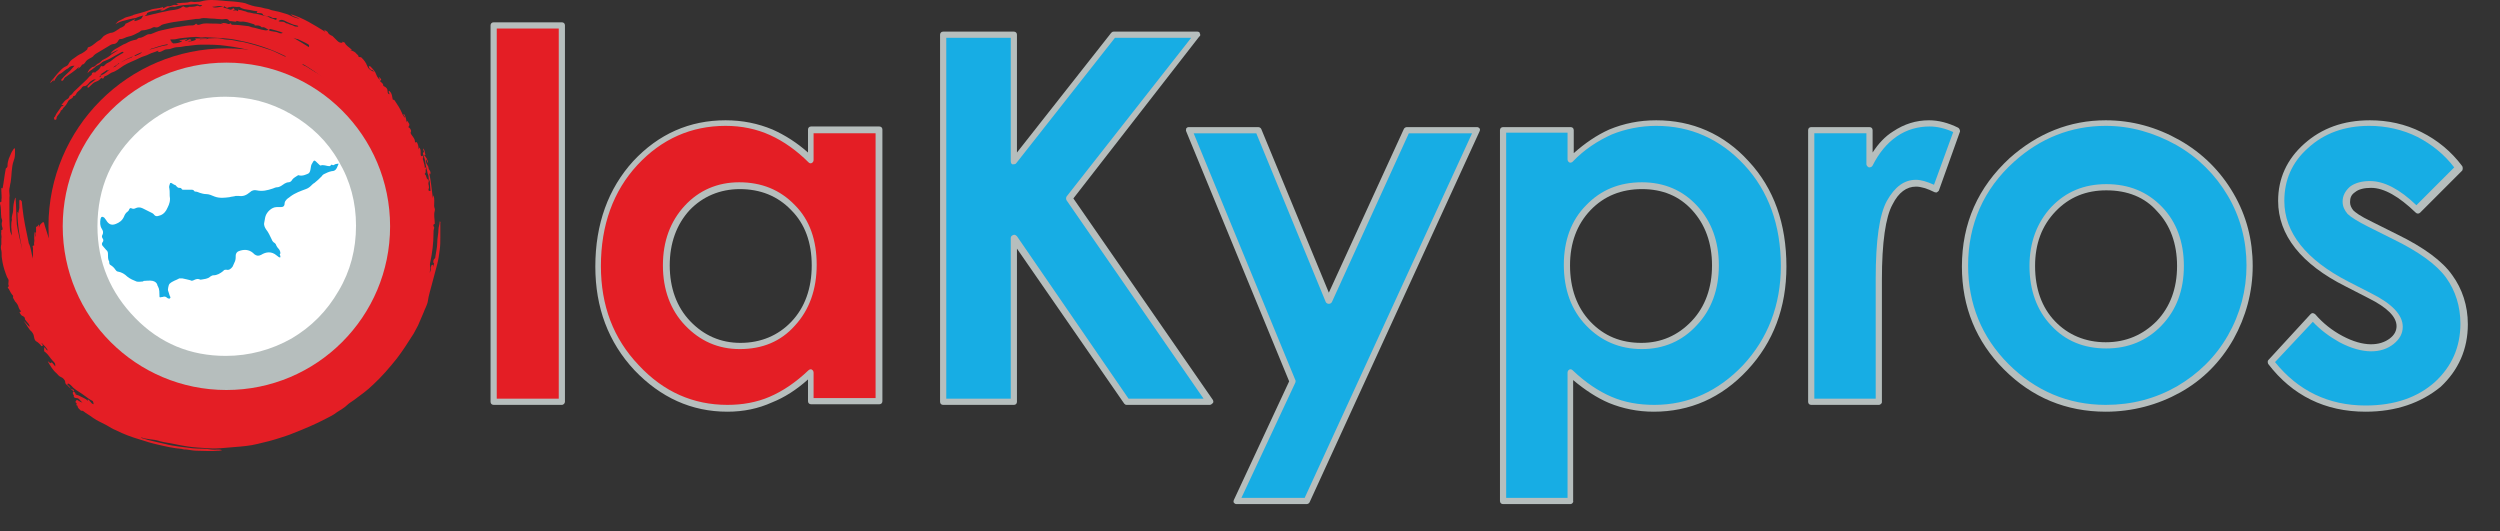 <?xml version="1.0" encoding="utf-8"?>
<svg width="160px" height="34px" viewbox="0 0 160 34" version="1.1" xmlns:xlink="http://www.w3.org/1999/xlink" xmlns="http://www.w3.org/2000/svg">
  <rect width="100%" height="100%" fill="#333333" stroke="none"/>
  <g id="logo">
    <g id="Group" transform="translate(31.395 1.23)">
      <g id="Group">
        <path d="M0 0L4.365 0L4.365 24.087L0 24.087L0 0Z" transform="translate(0.198 0.397)" id="Path" fill="#E41E25" stroke="none" />
        <path d="M4.563 24.484L0.198 24.484C0.079 24.484 0 24.405 0 24.286L0 0.198C0 0.079 0.079 0 0.198 0L4.563 0C4.683 0 4.762 0.079 4.762 0.198L4.762 24.286C4.762 24.365 4.683 24.484 4.563 24.484ZM0.397 24.087L4.365 24.087L4.365 0.397L0.397 0.397L0.397 24.087Z" transform="translate(0 0.198)" id="Shape" fill="#B6BEBD" stroke="none" />
      </g>
      <g id="Group" transform="translate(6.349 6.349)">
        <path d="M13.651 0.516L18.016 0.516L18.016 17.897L13.651 17.897L13.651 16.032C12.818 16.825 11.944 17.421 11.071 17.778C10.198 18.135 9.286 18.294 8.294 18.294C6.032 18.294 4.127 17.421 2.46 15.675C0.794 13.929 0 11.786 0 9.167C0 6.468 0.794 4.286 2.381 2.579C3.968 0.873 5.873 0 8.175 0C9.206 0 10.198 0.198 11.111 0.595C12.024 0.992 12.857 1.587 13.651 2.381L13.651 0.516ZM9.087 4.087C7.738 4.087 6.627 4.563 5.714 5.516C4.802 6.468 4.365 7.698 4.365 9.167C4.365 10.675 4.802 11.905 5.714 12.857C6.627 13.809 7.738 14.325 9.048 14.325C10.437 14.325 11.548 13.849 12.46 12.897C13.373 11.944 13.809 10.714 13.809 9.167C13.809 7.659 13.373 6.429 12.46 5.476C11.587 4.563 10.437 4.087 9.087 4.087Z" transform="translate(0.516 0.238)" id="Shape" fill="#E41E25" stroke="none" />
        <path d="M8.452 18.651C6.151 18.651 4.167 17.738 2.5 15.992C0.833 14.206 0 11.984 0 9.365C0 6.627 0.833 4.365 2.421 2.619C4.048 0.873 6.032 0 8.333 0C9.405 0 10.397 0.198 11.349 0.595C12.143 0.952 12.897 1.429 13.611 2.063L13.611 0.595C13.611 0.476 13.691 0.397 13.809 0.397L18.175 0.397C18.294 0.397 18.373 0.476 18.373 0.595L18.373 17.976C18.373 18.095 18.294 18.175 18.175 18.175L13.809 18.175C13.691 18.175 13.611 18.095 13.611 17.976L13.611 16.587C12.857 17.262 12.103 17.738 11.309 18.056C10.437 18.452 9.484 18.651 8.452 18.651ZM8.333 0.357C6.151 0.357 4.246 1.19 2.698 2.857C1.151 4.524 0.357 6.706 0.357 9.325C0.357 11.865 1.151 13.968 2.778 15.675C4.365 17.381 6.27 18.214 8.452 18.214C9.405 18.214 10.318 18.056 11.151 17.698C11.984 17.341 12.818 16.786 13.651 15.992C13.691 15.952 13.809 15.913 13.849 15.952C13.929 15.992 13.968 16.071 13.968 16.151L13.968 17.778L17.936 17.778L17.936 0.833L13.968 0.833L13.968 2.54C13.968 2.619 13.929 2.698 13.849 2.738C13.77 2.778 13.691 2.738 13.651 2.698C12.897 1.944 12.063 1.349 11.191 0.952C10.318 0.556 9.365 0.357 8.333 0.357ZM9.246 14.643C7.857 14.643 6.706 14.127 5.754 13.135C4.802 12.143 4.325 10.833 4.325 9.286C4.325 7.738 4.802 6.468 5.714 5.476C6.627 4.484 7.817 3.968 9.206 3.968C10.635 3.968 11.825 4.444 12.778 5.437C13.73 6.389 14.167 7.698 14.167 9.246C14.167 10.833 13.691 12.143 12.778 13.135C11.865 14.167 10.675 14.643 9.246 14.643ZM9.246 4.405C7.976 4.405 6.865 4.881 6.032 5.754C5.198 6.667 4.762 7.857 4.762 9.286C4.762 10.714 5.198 11.944 6.071 12.857C6.944 13.77 8.016 14.246 9.286 14.246C10.595 14.246 11.706 13.77 12.54 12.897C13.413 11.984 13.849 10.754 13.849 9.286C13.849 7.817 13.413 6.627 12.54 5.754C11.667 4.841 10.556 4.405 9.246 4.405Z" transform="translate(0.357 0.119)" id="Shape" fill="#B6BEBD" stroke="none" />
      </g>
      <g id="Group" transform="translate(28.571 0.794)">
        <path d="M0 0L4.524 0L4.524 8.095L10.913 0L16.27 0L8.056 10.476L17.064 23.492L11.746 23.492L4.484 13.056L4.484 23.492L0 23.492L0 0Z" transform="translate(0.397 0.198)" id="Path" fill="#17ADE4" stroke="none" />
        <path d="M17.262 23.889L11.944 23.889C11.865 23.889 11.825 23.849 11.786 23.809L4.921 13.889L4.921 23.691C4.921 23.809 4.841 23.889 4.722 23.889L0.198 23.889C0.079 23.889 0 23.809 0 23.691L0 0.198C0 0.079 0.079 3.52452e-16 0.198 3.52452e-16L4.722 3.52452e-16C4.841 3.52452e-16 4.921 0.079 4.921 0.198L4.921 7.738L10.952 0.079C10.992 0.04 11.032 0 11.111 0L16.468 0C16.548 0 16.627 0.04 16.627 0.119C16.667 0.198 16.667 0.278 16.587 0.317L8.532 10.675L17.46 23.571C17.5 23.651 17.5 23.73 17.46 23.77C17.421 23.809 17.341 23.889 17.262 23.889ZM12.063 23.492L16.865 23.492L8.095 10.794C8.056 10.714 8.056 10.635 8.095 10.556L16.071 0.397L11.191 0.397L4.881 8.413C4.841 8.492 4.722 8.492 4.643 8.492C4.563 8.492 4.524 8.373 4.524 8.294L4.524 0.397L0.397 0.397L0.397 23.492L4.524 23.492L4.524 13.214C4.524 13.135 4.563 13.056 4.683 13.016C4.762 12.976 4.841 13.016 4.921 13.095L12.063 23.492Z" transform="translate(0.198 -3.5245176E-16)" id="Shape" fill="#B6BEBD" stroke="none" />
      </g>
      <g id="Group" transform="translate(44.444 6.746)">
        <path d="M0 0L4.444 0L8.968 10.913L13.929 0L18.413 0L7.54 23.73L3.056 23.73L6.627 16.071L0 0Z" transform="translate(0.238 0.357)" id="Path" fill="#17ADE4" stroke="none" />
        <path d="M7.716 24.127L3.232 24.127C3.153 24.127 3.113 24.087 3.073 24.048C3.034 24.008 3.034 23.929 3.073 23.849L6.605 16.27L0.018 0.278C-0.022 0.198 0.018 0.159 0.018 0.079C0.057 0.04 0.097 0 0.176 0L4.621 0C4.7 0 4.78 0.04 4.819 0.119L9.145 10.595L13.946 0.119C13.986 0.04 14.065 0 14.145 0L18.629 0C18.708 0 18.748 0.04 18.788 0.079C18.827 0.119 18.827 0.198 18.788 0.278L7.914 24.008C7.875 24.087 7.795 24.127 7.716 24.127ZM3.549 23.73L7.597 23.73L18.311 0.397L14.264 0.397L9.343 11.191C9.303 11.27 9.224 11.309 9.145 11.309C9.065 11.309 8.986 11.27 8.946 11.191L4.502 0.397L0.494 0.397L7.002 16.191C7.041 16.23 7.002 16.309 7.002 16.349L3.549 23.73Z" transform="translate(0.062 0.159)" id="Shape" fill="#B6BEBD" stroke="none" />
      </g>
      <g id="Group" transform="translate(64.286 6.349)">
        <path d="M4.325 0.476L4.325 2.381C5.119 1.587 5.952 0.992 6.865 0.595C7.778 0.198 8.77 0 9.802 0C12.063 0 14.008 0.873 15.595 2.579C17.183 4.286 17.976 6.508 17.976 9.167C17.976 11.746 17.143 13.929 15.516 15.675C13.889 17.421 11.944 18.294 9.683 18.294C8.69 18.294 7.738 18.135 6.905 17.778C6.032 17.421 5.198 16.825 4.325 16.032L4.325 24.206L0 24.206L0 0.476L4.325 0.476ZM8.889 4.048C7.5 4.048 6.389 4.524 5.476 5.437C4.563 6.389 4.127 7.579 4.127 9.127C4.127 10.675 4.563 11.905 5.476 12.857C6.389 13.809 7.54 14.286 8.889 14.286C10.238 14.286 11.349 13.809 12.262 12.818C13.175 11.865 13.611 10.595 13.611 9.127C13.611 7.619 13.175 6.429 12.262 5.476C11.389 4.524 10.238 4.048 8.889 4.048Z" transform="translate(0.516 0.278)" id="Shape" fill="#17ADE4" stroke="none" />
        <path d="M4.524 24.564L0.198 24.564C0.079 24.564 0 24.484 0 24.365L0 0.635C0 0.516 0.079 0.437 0.198 0.437L4.524 0.437C4.643 0.437 4.722 0.516 4.722 0.635L4.722 2.103C5.437 1.468 6.19 0.952 6.984 0.595C7.937 0.198 8.929 0 10 0C12.302 0 14.325 0.873 15.913 2.619C17.54 4.365 18.333 6.627 18.333 9.365C18.333 11.984 17.5 14.206 15.833 15.992C14.167 17.778 12.143 18.651 9.841 18.651C8.81 18.651 7.857 18.452 6.984 18.095C6.23 17.778 5.437 17.262 4.683 16.627L4.683 24.365C4.722 24.444 4.603 24.564 4.524 24.564ZM0.397 24.167L4.325 24.167L4.325 16.151C4.325 16.071 4.365 15.992 4.444 15.952C4.524 15.913 4.603 15.952 4.643 15.992C5.476 16.786 6.31 17.341 7.143 17.698C7.976 18.056 8.889 18.214 9.881 18.214C12.063 18.214 13.968 17.341 15.556 15.675C17.143 13.968 17.976 11.825 17.976 9.325C17.976 6.706 17.183 4.524 15.635 2.857C14.087 1.19 12.182 0.357 10 0.357C9.008 0.357 8.016 0.556 7.143 0.913C6.27 1.31 5.397 1.865 4.643 2.659C4.603 2.698 4.484 2.738 4.444 2.698C4.365 2.659 4.325 2.579 4.325 2.5L4.325 0.794L0.397 0.794L0.397 24.167L0.397 24.167ZM9.087 14.643C7.659 14.643 6.468 14.127 5.516 13.135C4.563 12.143 4.087 10.833 4.087 9.246C4.087 7.698 4.563 6.389 5.516 5.437C6.468 4.444 7.659 3.968 9.087 3.968C10.516 3.968 11.706 4.484 12.619 5.476C13.532 6.468 14.008 7.738 14.008 9.286C14.008 10.833 13.532 12.143 12.579 13.135C11.667 14.127 10.476 14.643 9.087 14.643ZM9.087 4.405C7.778 4.405 6.667 4.841 5.794 5.754C4.921 6.667 4.484 7.857 4.484 9.286C4.484 10.754 4.921 11.984 5.794 12.897C6.667 13.809 7.738 14.246 9.048 14.246C10.318 14.246 11.389 13.77 12.262 12.857C13.135 11.944 13.571 10.714 13.571 9.286C13.571 7.857 13.135 6.667 12.302 5.754C11.468 4.841 10.397 4.405 9.087 4.405Z" transform="translate(0.317 0.119)" id="Shape" fill="#B6BEBD" stroke="none" />
      </g>
      <g id="Group" transform="translate(84.127 6.349)">
        <path d="M0 0.476L3.73 0.476L3.73 2.659C4.127 1.786 4.683 1.151 5.357 0.675C6.032 0.198 6.746 0 7.579 0C8.135 0 8.73 0.159 9.365 0.437L8.016 4.206C7.5 3.968 7.103 3.81 6.746 3.81C6.071 3.81 5.516 4.206 5.04 5.04C4.563 5.873 4.325 7.5 4.325 9.921L4.325 10.754L4.325 17.778L0 17.778L0 0.476Z" transform="translate(0.397 0.278)" id="Path" fill="#17ADE4" stroke="none" />
        <path d="M4.524 18.214L0.198 18.214C0.079 18.214 0 18.135 0 18.016L0 0.635C0 0.516 0.079 0.437 0.198 0.437L3.929 0.437C4.048 0.437 4.127 0.516 4.127 0.635L4.127 2.063C4.484 1.508 4.921 1.032 5.437 0.714C6.151 0.238 6.905 0 7.738 0C8.333 0 8.968 0.159 9.603 0.476C9.683 0.516 9.722 0.635 9.722 0.714L8.373 4.484C8.373 4.524 8.294 4.563 8.254 4.603C8.214 4.643 8.135 4.603 8.095 4.603C7.619 4.365 7.222 4.246 6.905 4.246C6.31 4.246 5.794 4.603 5.397 5.397C4.96 6.19 4.722 7.817 4.722 10.198L4.722 11.032L4.722 18.056C4.722 18.095 4.643 18.214 4.524 18.214ZM0.397 17.817L4.325 17.817L4.325 10.159C4.325 7.659 4.563 6.032 5.04 5.159C5.556 4.246 6.151 3.81 6.905 3.81C7.222 3.81 7.619 3.929 8.056 4.127L9.286 0.754C8.77 0.516 8.254 0.397 7.778 0.397C7.024 0.397 6.31 0.595 5.675 1.032C5.04 1.468 4.524 2.103 4.127 2.897C4.087 2.976 4.008 3.016 3.889 3.016C3.81 2.976 3.73 2.897 3.73 2.817L3.73 0.833L0.397 0.833L0.397 17.817Z" transform="translate(0.198 0.119)" id="Shape" fill="#B6BEBD" stroke="none" />
      </g>
      <g id="Group" transform="translate(94.048 6.349)">
        <path d="M9.008 0C10.635 0 12.182 0.397 13.651 1.23C15.079 2.063 16.23 3.175 17.024 4.563C17.817 5.952 18.254 7.5 18.254 9.127C18.254 10.754 17.857 12.302 17.024 13.73C16.191 15.159 15.119 16.27 13.691 17.064C12.302 17.857 10.754 18.254 9.048 18.254C6.548 18.254 4.444 17.381 2.659 15.595C0.913 13.809 0 11.667 0 9.127C0 6.429 0.992 4.167 2.976 2.341C4.722 0.794 6.746 0 9.008 0ZM9.048 4.127C7.698 4.127 6.548 4.603 5.675 5.556C4.762 6.508 4.325 7.698 4.325 9.167C4.325 10.675 4.762 11.905 5.675 12.857C6.548 13.809 7.698 14.246 9.048 14.246C10.397 14.246 11.548 13.77 12.46 12.818C13.373 11.865 13.809 10.635 13.809 9.167C13.809 7.659 13.373 6.468 12.46 5.516C11.587 4.603 10.437 4.127 9.048 4.127Z" transform="translate(0.317 0.278)" id="Shape" fill="#17ADE4" stroke="none" />
        <path d="M9.206 18.651C6.667 18.651 4.484 17.738 2.698 15.952C0.913 14.167 0 11.944 0 9.365C0 6.587 1.032 4.286 3.056 2.421C4.841 0.833 6.905 0 9.206 0C10.873 0 12.46 0.437 13.929 1.27C15.397 2.103 16.548 3.254 17.381 4.683C18.214 6.111 18.611 7.659 18.611 9.325C18.611 10.992 18.175 12.579 17.381 14.008C16.548 15.476 15.397 16.627 13.968 17.421C12.54 18.214 10.913 18.651 9.206 18.651ZM9.206 0.357C6.984 0.357 5 1.151 3.333 2.659C1.389 4.405 0.397 6.667 0.397 9.286C0.397 11.746 1.27 13.889 2.976 15.595C4.683 17.302 6.786 18.214 9.206 18.214C10.873 18.214 12.381 17.817 13.77 17.024C15.119 16.23 16.23 15.159 17.024 13.77C17.817 12.381 18.214 10.873 18.214 9.286C18.214 7.698 17.817 6.19 17.024 4.841C16.23 3.492 15.119 2.381 13.73 1.587C12.302 0.794 10.794 0.357 9.206 0.357ZM9.246 14.603C7.817 14.603 6.627 14.127 5.714 13.135C4.802 12.182 4.325 10.873 4.325 9.325C4.325 7.817 4.802 6.548 5.714 5.556C6.667 4.563 7.817 4.087 9.246 4.087C10.675 4.087 11.865 4.563 12.818 5.556C13.73 6.508 14.206 7.778 14.206 9.325C14.206 10.873 13.73 12.143 12.778 13.135C11.865 14.087 10.675 14.603 9.246 14.603ZM9.246 4.484C7.937 4.484 6.865 4.921 5.992 5.833C5.119 6.746 4.683 7.897 4.683 9.325C4.683 10.794 5.119 11.984 5.952 12.857C6.786 13.73 7.897 14.206 9.206 14.206C10.516 14.206 11.587 13.73 12.46 12.857C13.333 11.944 13.77 10.754 13.77 9.325C13.77 7.897 13.333 6.706 12.5 5.833C11.706 4.921 10.595 4.484 9.246 4.484Z" transform="translate(0.119 0.119)" id="Shape" fill="#B6BEBD" stroke="none" />
      </g>
      <g id="Group" transform="translate(113.492 6.349)">
        <path d="M11.984 2.976L9.286 5.675C8.175 4.603 7.183 4.048 6.31 4.048C5.833 4.048 5.437 4.167 5.159 4.365C4.881 4.563 4.762 4.841 4.762 5.159C4.762 5.397 4.841 5.595 5.04 5.794C5.198 5.992 5.635 6.27 6.349 6.587L7.937 7.381C9.603 8.214 10.754 9.048 11.389 9.921C12.024 10.794 12.341 11.786 12.341 12.937C12.341 14.484 11.786 15.754 10.635 16.786C9.484 17.817 7.976 18.333 6.071 18.333C3.532 18.333 1.508 17.341 0 15.357L2.698 12.421C3.214 13.016 3.81 13.492 4.484 13.849C5.159 14.206 5.794 14.405 6.31 14.405C6.865 14.405 7.341 14.286 7.698 14.008C8.056 13.73 8.214 13.413 8.214 13.056C8.214 12.381 7.579 11.746 6.31 11.071L4.841 10.318C2.024 8.889 0.635 7.143 0.635 5C0.635 3.611 1.151 2.46 2.222 1.468C3.294 0.476 4.643 0 6.27 0C7.381 0 8.452 0.238 9.444 0.754C10.437 1.349 11.309 2.024 11.984 2.976Z" transform="translate(0.476 0.198)" id="Path" fill="#17ADE4" stroke="none" />
        <path d="M6.26 18.651C3.681 18.651 1.577 17.619 0.03 15.595C-0.01 15.516 -0.01 15.397 0.03 15.357L2.728 12.421C2.768 12.381 2.808 12.341 2.887 12.341C2.927 12.341 3.006 12.381 3.046 12.421C3.522 12.976 4.117 13.452 4.792 13.809C6.141 14.524 7.173 14.444 7.808 13.968C8.125 13.73 8.244 13.452 8.244 13.175C8.244 12.579 7.649 11.984 6.458 11.389L4.99 10.635C2.133 9.206 0.665 7.341 0.665 5.159C0.665 3.73 1.22 2.5 2.331 1.508C3.442 0.516 4.831 0 6.538 0C7.688 0 8.8 0.238 9.831 0.754C10.863 1.27 11.736 1.984 12.45 2.937C12.49 3.016 12.49 3.135 12.45 3.214L9.752 5.913C9.673 5.992 9.554 5.992 9.474 5.913C8.403 4.881 7.45 4.325 6.617 4.325C6.181 4.325 5.823 4.405 5.585 4.603C5.347 4.762 5.268 4.96 5.268 5.238C5.268 5.437 5.347 5.595 5.466 5.754C5.585 5.873 5.863 6.111 6.696 6.508L8.284 7.302C9.99 8.135 11.181 9.008 11.816 9.921C12.45 10.794 12.807 11.865 12.807 13.056C12.807 14.643 12.212 15.992 11.062 17.064C9.792 18.095 8.204 18.651 6.26 18.651ZM0.466 15.476C1.935 17.302 3.879 18.254 6.26 18.254C8.125 18.254 9.593 17.738 10.704 16.746C11.776 15.754 12.331 14.524 12.331 13.016C12.331 11.905 12.014 10.913 11.419 10.079C10.823 9.246 9.673 8.413 8.046 7.619L6.458 6.825C5.744 6.468 5.308 6.19 5.109 5.992C4.911 5.754 4.792 5.516 4.792 5.198C4.792 4.841 4.95 4.524 5.268 4.246C5.585 4.008 6.022 3.889 6.538 3.889C7.45 3.889 8.442 4.405 9.514 5.437L11.934 3.016C11.3 2.183 10.506 1.548 9.593 1.071C8.641 0.595 7.569 0.357 6.498 0.357C4.911 0.357 3.601 0.833 2.569 1.786C1.538 2.698 1.062 3.849 1.062 5.159C1.062 7.183 2.45 8.929 5.149 10.318L6.617 11.071C7.966 11.746 8.641 12.46 8.641 13.214C8.641 13.651 8.442 14.008 8.046 14.325C7.292 14.921 6.101 15 4.593 14.206C3.958 13.849 3.363 13.413 2.887 12.897L0.466 15.476Z" transform="translate(0.248 0.119)" id="Shape" fill="#B6BEBD" stroke="none" />
      </g>
    </g>
    <path d="M10.8 2.817C10.562 2.857 10.364 2.897 10.125 2.976C10.006 3.016 9.887 3.056 9.768 3.095C9.649 3.095 9.57 3.214 9.49 3.214C9.173 3.294 8.856 3.413 8.578 3.571C8.3 3.69 8.022 3.81 7.784 3.968C7.744 4.008 7.665 4.087 7.586 4.048C7.546 4.127 7.427 4.167 7.387 4.206C7.229 4.325 7.11 4.405 6.951 4.484C6.911 4.484 6.871 4.563 6.871 4.484C6.832 4.484 6.832 4.484 6.792 4.524C6.673 4.603 6.554 4.683 6.435 4.762C6.435 4.802 6.554 4.722 6.475 4.802C6.356 4.921 6.276 5.04 6.078 5.079C5.959 5.079 5.879 5.159 5.76 5.238C5.641 5.357 5.562 5.516 5.363 5.516C5.324 5.516 5.284 5.556 5.244 5.595C5.165 5.754 4.967 5.833 4.887 5.992C4.848 6.071 4.808 6.151 4.689 6.151C4.689 6.151 4.689 6.151 4.689 6.151C4.649 6.349 4.451 6.31 4.371 6.468C4.292 6.627 4.213 6.746 4.094 6.865C4.014 6.905 4.014 7.063 3.895 7.063C3.895 7.063 3.895 7.063 3.895 7.063C3.856 7.302 3.617 7.381 3.617 7.579C3.617 7.698 3.538 7.659 3.498 7.659C3.459 7.659 3.459 7.579 3.459 7.54C3.459 7.5 3.538 7.46 3.538 7.421C3.617 7.222 3.776 7.063 3.895 6.865C3.935 6.825 3.935 6.786 3.975 6.786C4.014 6.786 4.054 6.825 4.054 6.746C4.014 6.667 3.975 6.786 3.935 6.706C4.054 6.587 4.133 6.429 4.292 6.349C4.371 6.31 4.411 6.27 4.451 6.151C4.451 6.151 4.451 6.111 4.49 6.111C4.649 6.032 4.689 5.873 4.808 5.794C5.046 5.556 5.324 5.317 5.562 5.079C5.641 5 5.721 4.881 5.8 4.841C5.84 4.802 5.879 4.802 5.879 4.722C5.879 4.643 5.998 4.603 6.078 4.643C6.117 4.643 6.117 4.643 6.117 4.603C6.237 4.524 6.356 4.444 6.435 4.286C6.435 4.246 6.514 4.206 6.554 4.246C6.633 4.246 6.673 4.206 6.713 4.167C6.792 4.048 6.951 4.008 7.07 3.929C7.189 3.849 7.308 3.73 7.427 3.651C7.546 3.571 7.705 3.492 7.824 3.413C7.863 3.413 7.903 3.373 7.903 3.333C7.863 3.294 7.824 3.333 7.784 3.333C7.546 3.452 7.308 3.611 7.07 3.73C6.951 3.81 6.792 3.849 6.633 3.929C6.594 3.929 6.594 3.968 6.554 3.968C6.435 4.087 6.316 4.167 6.197 4.206C6.117 4.246 6.078 4.325 5.998 4.365C5.879 4.484 5.721 4.524 5.602 4.683C5.641 4.484 5.8 4.365 5.919 4.286L5.919 4.286C6.078 4.286 6.117 4.167 6.237 4.087C6.356 4.048 6.475 3.929 6.554 3.849C6.713 3.77 6.871 3.69 7.03 3.571C7.189 3.413 7.427 3.333 7.586 3.175C7.427 3.254 7.229 3.333 7.07 3.452C7.149 3.294 7.268 3.214 7.387 3.135C7.625 3.016 7.824 2.857 8.062 2.778C8.26 2.659 8.459 2.579 8.697 2.54C8.776 2.54 8.816 2.421 8.935 2.421C9.094 2.421 9.252 2.302 9.411 2.222C9.49 2.183 9.57 2.183 9.649 2.183C9.887 2.103 10.086 1.984 10.324 1.944C10.721 1.865 11.117 1.746 11.554 1.706C11.792 1.667 11.991 1.627 12.229 1.627C12.348 1.627 12.427 1.627 12.506 1.548C12.546 1.508 12.586 1.508 12.586 1.548C12.665 1.627 12.744 1.587 12.864 1.548C13.102 1.468 13.34 1.508 13.538 1.508C13.776 1.508 14.014 1.508 14.292 1.548C14.252 1.508 14.173 1.508 14.133 1.468C14.252 1.468 14.411 1.468 14.53 1.508C14.61 1.548 14.649 1.548 14.729 1.508C14.808 1.468 14.768 1.508 14.808 1.548C14.808 1.587 14.848 1.587 14.887 1.587C15.205 1.587 15.522 1.627 15.84 1.667C15.919 1.667 15.998 1.706 16.117 1.746C16.395 1.786 16.673 1.905 16.991 1.944C17.07 1.944 17.11 1.944 17.189 1.905C17.07 1.865 16.951 1.706 16.792 1.746C16.752 1.746 16.713 1.746 16.713 1.706C16.594 1.627 16.514 1.627 16.435 1.627C16.356 1.627 16.276 1.667 16.276 1.548C16.276 1.548 16.276 1.548 16.236 1.548C15.959 1.468 15.681 1.349 15.403 1.389C15.284 1.389 15.165 1.31 15.046 1.349C15.086 1.349 15.086 1.349 15.125 1.349C15.125 1.389 15.125 1.389 15.125 1.389C14.967 1.389 14.848 1.349 14.689 1.349C14.53 1.111 14.332 1.27 14.133 1.23C13.975 1.23 13.776 1.19 13.578 1.19C13.34 1.19 13.062 1.111 12.824 1.19C12.705 1.23 12.546 1.19 12.427 1.23C12.149 1.27 11.871 1.31 11.554 1.349C11.236 1.389 10.959 1.429 10.641 1.508C10.522 1.548 10.364 1.548 10.244 1.667C10.165 1.706 10.086 1.786 9.927 1.746C9.848 1.706 9.729 1.786 9.649 1.825C9.49 1.865 9.292 1.944 9.094 1.944C9.014 1.944 8.975 2.024 8.895 2.063C8.657 2.183 8.459 2.302 8.221 2.341C8.022 2.381 7.903 2.5 7.705 2.5C7.586 2.5 7.586 2.619 7.506 2.698C7.467 2.738 7.387 2.817 7.268 2.817C7.149 2.817 7.03 2.897 6.911 2.976C6.633 3.135 6.395 3.294 6.117 3.452C6.078 3.492 5.998 3.532 5.959 3.611C5.919 3.651 5.879 3.651 5.84 3.69C5.681 3.77 5.522 3.849 5.443 4.008C5.403 4.048 5.363 4.127 5.284 4.127C5.244 4.127 5.244 4.167 5.205 4.206C5.165 4.286 5.086 4.325 5.006 4.405C5.006 4.325 5.046 4.325 5.086 4.286C5.086 4.286 5.046 4.286 5.046 4.286C4.808 4.524 4.49 4.722 4.213 4.921C4.133 4.96 4.094 5.04 4.054 5.119C4.014 5.159 3.975 5.198 3.935 5.159C3.895 5.119 3.935 5.079 3.975 5.04C4.133 4.841 4.332 4.683 4.49 4.524C4.57 4.444 4.649 4.325 4.768 4.206C4.61 4.206 4.49 4.246 4.411 4.325C4.371 4.365 4.332 4.405 4.292 4.405C4.094 4.524 3.975 4.683 3.776 4.762C3.657 4.841 3.578 5 3.498 5.119C3.498 5.159 3.459 5.198 3.419 5.198C3.379 5.159 3.459 5.159 3.459 5.079C3.379 5.159 3.3 5.238 3.221 5.317C3.221 5.238 3.26 5.198 3.3 5.159C3.459 5 3.617 4.762 3.776 4.603C3.895 4.484 4.014 4.325 4.213 4.246C4.332 4.206 4.371 4.127 4.411 4.048C4.49 3.889 4.61 3.81 4.729 3.73C4.887 3.611 5.046 3.492 5.244 3.413C5.363 3.333 5.443 3.294 5.522 3.214C5.562 3.175 5.602 3.175 5.602 3.095C5.602 3.056 5.641 3.016 5.681 3.016C5.959 2.937 6.117 2.698 6.356 2.579C6.514 2.5 6.554 2.341 6.713 2.262C6.832 2.183 6.951 2.143 7.07 2.103C7.229 2.103 7.348 2.024 7.467 1.944C7.546 1.905 7.586 1.825 7.705 1.865C7.625 1.825 7.586 1.786 7.705 1.786C7.824 1.746 7.983 1.667 8.022 1.548C8.022 1.548 8.022 1.508 8.062 1.508C8.26 1.429 8.419 1.31 8.657 1.23C8.657 1.31 8.578 1.31 8.578 1.349C8.737 1.349 8.856 1.27 8.975 1.23C9.094 1.19 9.094 1.071 9.173 0.992C9.014 1.032 8.856 1.071 8.697 1.151C8.379 1.19 8.181 1.27 7.983 1.31C7.784 1.349 7.586 1.429 7.387 1.548C7.467 1.468 7.546 1.349 7.665 1.31C7.744 1.27 7.824 1.23 7.903 1.19C8.062 1.071 8.3 1.071 8.459 0.992C8.498 0.992 8.498 0.992 8.538 0.952C8.776 0.873 9.014 0.833 9.252 0.754C9.371 0.714 9.49 0.675 9.61 0.635C9.768 0.556 10.006 0.556 10.165 0.516C10.244 0.516 10.284 0.476 10.364 0.476C10.403 0.476 10.443 0.397 10.443 0.516C10.443 0.556 10.482 0.516 10.482 0.516C10.562 0.476 10.681 0.397 10.76 0.397C10.919 0.437 11.078 0.278 11.236 0.317C11.316 0.357 11.356 0.278 11.435 0.278C11.395 0.238 11.356 0.278 11.276 0.238C11.356 0.198 11.435 0.198 11.514 0.198C11.713 0.159 11.951 0.198 12.149 0.119C12.268 0.079 12.427 0.159 12.546 0.119C12.665 0.119 12.784 0.119 12.903 0.079C13.34 -0.04 13.776 -1.65436e-24 14.213 0.04C14.53 0.079 14.848 0.079 15.165 0.119C15.403 0.159 15.641 0.159 15.879 0.278C15.959 0.317 16.038 0.317 16.117 0.357C16.356 0.437 16.633 0.437 16.871 0.516C16.991 0.556 17.149 0.556 17.229 0.595C17.387 0.675 17.546 0.675 17.665 0.714C17.903 0.754 18.102 0.833 18.26 0.873C18.419 0.913 18.578 0.992 18.736 1.071C18.856 1.151 19.054 1.151 19.173 1.23C19.014 1.071 18.776 1.111 18.617 0.913C19.411 1.151 20.086 1.587 20.8 2.024C20.84 1.944 20.721 1.984 20.76 1.905C20.84 1.984 20.959 1.984 20.998 2.103C21.038 2.183 21.157 2.262 21.276 2.302C21.395 2.421 21.475 2.5 21.594 2.619C21.673 2.698 21.752 2.738 21.871 2.738C21.951 2.738 21.911 2.659 21.911 2.659C21.951 2.698 22.03 2.698 22.07 2.738C22.149 2.937 22.348 3.016 22.506 3.175C22.506 3.254 22.427 3.175 22.427 3.214C22.586 3.254 22.744 3.333 22.824 3.452C22.863 3.492 22.943 3.532 22.943 3.611C22.943 3.651 22.983 3.651 22.983 3.651C23.022 3.651 23.102 3.651 23.141 3.69C23.3 3.849 23.419 4.008 23.498 4.206C23.538 4.286 23.538 4.325 23.617 4.405C23.697 4.484 23.776 4.524 23.935 4.603C23.895 4.524 23.856 4.484 23.816 4.484C23.736 4.484 23.657 4.405 23.617 4.325C23.617 4.286 23.578 4.286 23.617 4.246C23.657 4.246 23.657 4.206 23.697 4.246C23.856 4.405 24.014 4.563 24.094 4.802C24.133 4.921 24.213 5 24.292 5.119C24.292 5.079 24.292 5.04 24.292 5.04C24.292 5 24.213 4.96 24.252 4.96C24.292 4.921 24.332 5 24.332 5C24.371 5.04 24.451 5.119 24.332 5.159C24.292 5.198 24.332 5.198 24.371 5.238C24.451 5.317 24.53 5.357 24.53 5.476C24.53 5.476 24.53 5.516 24.57 5.516C24.729 5.595 24.808 5.675 24.808 5.873C24.808 5.952 24.848 6.032 24.927 6.032C24.927 5.952 24.887 5.952 24.887 5.913C24.887 5.873 24.848 5.873 24.887 5.833C24.927 5.794 24.927 5.833 24.967 5.873C25.086 5.992 25.086 6.151 25.125 6.31C25.125 6.349 25.125 6.389 25.205 6.389C25.244 6.389 25.244 6.429 25.284 6.468C25.443 6.706 25.602 6.944 25.721 7.222C25.76 7.341 25.84 7.46 25.919 7.54C25.919 7.46 25.879 7.421 25.84 7.381C25.84 7.381 25.8 7.341 25.84 7.302C25.879 7.302 25.879 7.302 25.879 7.341C25.959 7.46 25.959 7.54 25.998 7.659C25.998 7.738 26.038 7.817 26.078 7.897C26.078 7.857 25.998 7.817 26.078 7.738C26.117 7.857 26.276 7.937 26.157 8.095C26.117 8.135 26.157 8.175 26.197 8.175C26.276 8.254 26.356 8.373 26.276 8.492C26.276 8.532 26.316 8.611 26.356 8.651C26.435 8.77 26.554 8.889 26.554 9.048C26.554 9.087 26.594 9.127 26.633 9.127C26.633 9.127 26.633 9.087 26.673 9.087C26.752 9.246 26.792 9.365 26.792 9.563C26.832 9.524 26.792 9.484 26.832 9.444C26.991 9.603 26.871 9.841 26.951 10C26.991 10 27.03 9.921 27.07 10C27.11 10.04 27.07 10.079 27.07 10.119C27.03 10.198 27.11 10.278 27.11 10.357C27.149 10.476 27.189 10.635 27.189 10.754C27.229 10.754 27.189 10.675 27.229 10.714C27.268 10.714 27.268 10.794 27.268 10.794C27.189 10.873 27.308 11.032 27.189 11.111C27.189 11.111 27.189 11.111 27.189 11.151C27.308 11.23 27.268 11.429 27.387 11.508C27.387 11.508 27.348 11.468 27.387 11.429C27.427 11.508 27.467 11.587 27.427 11.667C27.387 11.825 27.506 11.944 27.427 12.103C27.427 12.103 27.427 12.143 27.427 12.143C27.427 12.182 27.427 12.222 27.506 12.222C27.586 12.222 27.546 12.182 27.546 12.143C27.546 11.984 27.506 11.786 27.506 11.627C27.467 11.548 27.427 11.429 27.427 11.309C27.427 11.191 27.348 11.111 27.348 10.992C27.268 10.714 27.229 10.437 27.189 10.198C27.149 10.079 27.11 9.96 27.07 9.841C27.07 9.762 27.07 9.722 27.149 9.762C27.11 9.683 27.11 9.603 27.07 9.524C27.07 9.524 27.11 9.524 27.11 9.524C27.189 9.643 27.189 9.762 27.229 9.921C27.189 9.96 27.189 9.881 27.149 9.921C27.268 10.079 27.387 10.198 27.387 10.437C27.308 10.357 27.348 10.278 27.268 10.198C27.229 10.318 27.268 10.437 27.348 10.556C27.387 10.635 27.427 10.675 27.427 10.754C27.427 10.873 27.586 10.952 27.546 11.071C27.546 11.111 27.546 11.111 27.546 11.151C27.506 11.151 27.506 11.111 27.467 11.071C27.586 11.587 27.625 12.143 27.705 12.698C27.705 12.659 27.705 12.579 27.744 12.5C27.824 12.738 27.784 12.937 27.784 13.175C27.784 13.294 27.863 13.373 27.824 13.492C27.744 13.77 27.824 14.008 27.824 14.286C27.824 14.286 27.824 14.325 27.824 14.325C27.625 14.405 27.824 14.524 27.784 14.603C27.744 14.722 27.744 14.841 27.744 14.96C27.744 15.556 27.665 16.151 27.546 16.746C27.506 16.865 27.506 17.024 27.546 17.143C27.546 17.222 27.506 17.341 27.506 17.46C27.546 17.341 27.586 17.262 27.586 17.183C27.586 17.143 27.586 17.143 27.586 17.103C27.586 17.024 27.625 16.944 27.665 16.944C27.744 16.944 27.705 17.024 27.705 17.103C27.744 16.984 27.784 16.905 27.784 16.786C27.784 16.825 27.744 16.825 27.744 16.865C27.705 16.746 27.744 16.587 27.824 16.548C27.863 16.508 27.863 16.468 27.863 16.429C27.903 16.111 27.983 15.833 27.983 15.556C27.983 15.238 28.062 14.96 28.062 14.682C28.062 14.524 28.141 14.365 28.141 14.167C28.221 14.206 28.181 14.246 28.181 14.286C28.181 14.563 28.181 14.881 28.181 15.159C28.181 15.437 28.181 15.714 28.141 15.992C28.102 16.309 28.062 16.587 27.983 16.905C27.863 17.341 27.744 17.817 27.625 18.254C27.546 18.571 27.427 18.929 27.387 19.246C27.348 19.524 27.189 19.762 27.11 20C26.991 20.278 26.871 20.556 26.752 20.833C26.673 20.992 26.554 21.191 26.475 21.349C26.117 21.905 25.8 22.421 25.403 22.936C24.927 23.532 24.451 24.087 23.895 24.603C23.697 24.802 23.498 24.96 23.3 25.119C23.102 25.278 22.863 25.436 22.665 25.595C22.506 25.714 22.348 25.794 22.229 25.913C22.03 26.111 21.792 26.23 21.554 26.389C21.356 26.548 21.117 26.667 20.879 26.786C20.205 27.143 19.451 27.46 18.736 27.738C18.459 27.857 18.181 27.936 17.943 28.016C17.467 28.175 16.991 28.294 16.475 28.413C15.998 28.532 15.522 28.571 15.006 28.611C14.451 28.651 13.935 28.73 13.379 28.691C12.903 28.651 12.467 28.651 11.991 28.571C11.475 28.492 10.998 28.373 10.482 28.294C10.364 28.254 10.244 28.254 10.165 28.214C9.768 28.095 9.371 28.135 9.014 27.976C9.054 28.016 9.094 28.056 9.133 28.056C9.61 28.214 10.086 28.294 10.562 28.413C11.157 28.571 11.752 28.611 12.348 28.691C12.744 28.73 13.141 28.691 13.538 28.77C13.776 28.809 13.975 28.73 14.213 28.809C14.094 28.849 13.975 28.849 13.895 28.849C13.498 28.889 13.102 28.849 12.665 28.849C12.427 28.849 12.189 28.809 11.951 28.77C11.832 28.77 11.752 28.77 11.633 28.73C11.117 28.691 10.602 28.571 10.086 28.452C9.729 28.373 9.332 28.254 8.975 28.135C8.419 27.976 7.903 27.778 7.427 27.54C7.229 27.46 7.03 27.341 6.832 27.222C6.554 27.064 6.237 26.944 5.959 26.746C5.76 26.587 5.522 26.468 5.324 26.309C5.284 26.27 5.205 26.309 5.165 26.27C5.086 26.191 4.967 26.111 4.967 25.992C4.967 25.952 4.927 25.952 4.927 25.952C4.887 25.913 4.808 25.913 4.927 25.873C4.927 25.873 4.927 25.873 4.887 25.794C4.848 25.754 4.808 25.754 4.848 25.675C4.927 25.556 4.927 25.595 5.006 25.635C5.086 25.675 5.165 25.754 5.284 25.754C5.125 25.675 5.086 25.476 4.887 25.476C4.808 25.476 4.689 25.436 4.729 25.317C4.729 25.278 4.689 25.278 4.689 25.238C4.649 25.198 4.649 25.119 4.689 25.079C4.808 24.96 4.649 24.921 4.61 24.921C4.53 24.881 4.49 24.841 4.451 24.802C4.411 24.762 4.332 24.683 4.292 24.643C4.213 24.603 4.173 24.524 4.173 24.444C4.173 24.325 4.014 24.167 3.895 24.127C3.776 24.087 3.697 23.968 3.617 23.889C3.379 23.691 3.221 23.413 3.062 23.135C3.102 23.135 3.141 23.175 3.181 23.214C3.221 23.214 3.221 23.294 3.26 23.214C3.3 23.175 3.3 23.214 3.34 23.214C3.419 23.294 3.459 23.373 3.538 23.452C3.538 23.254 3.538 23.254 3.379 23.095C3.221 22.936 3.102 22.698 2.903 22.54C2.863 22.5 2.824 22.5 2.824 22.46C2.824 22.46 2.824 22.46 2.824 22.421C2.824 22.421 2.824 22.421 2.824 22.381C2.824 22.183 2.824 22.183 2.943 22.341C2.983 22.381 2.983 22.421 3.062 22.421C2.943 22.222 2.824 22.103 2.665 21.944C2.665 21.984 2.665 21.984 2.665 21.984C2.705 22.024 2.784 22.103 2.705 22.143C2.625 22.183 2.625 22.103 2.586 22.064C2.506 21.984 2.427 21.905 2.348 21.865C2.189 21.786 2.189 21.587 2.149 21.429C2.11 21.349 2.07 21.27 2.03 21.23C1.792 21.032 1.713 20.754 1.514 20.556C1.673 20.635 1.713 20.794 1.911 20.913C1.871 20.754 1.792 20.675 1.713 20.595C1.673 20.516 1.594 20.476 1.594 20.397C1.594 20.278 1.475 20.238 1.395 20.198C1.356 20.159 1.316 20.119 1.276 20.04C1.276 20 1.197 19.96 1.316 19.96C1.356 19.96 1.316 19.921 1.316 19.881C1.237 19.802 1.237 19.762 1.197 19.683C1.157 19.524 1.078 19.405 0.959 19.286C0.919 19.167 0.8 19.087 0.84 18.968C0.84 18.968 0.84 18.929 0.84 18.929C0.721 18.809 0.641 18.651 0.562 18.492C0.522 18.452 0.443 18.373 0.562 18.333C0.562 18.333 0.562 18.333 0.562 18.294C0.483 18.135 0.602 17.976 0.522 17.857C0.443 17.738 0.403 17.619 0.363 17.5C0.244 17.183 0.165 16.865 0.125 16.548C0.086 16.389 0.125 16.191 0.086 16.032C0.046 15.913 0.046 15.754 0.086 15.635C0.086 15.516 0.086 15.397 0.086 15.278C0.125 15.119 0.046 14.96 0.086 14.841C0.086 14.762 0.046 14.722 0.125 14.722C0.165 14.722 0.165 14.643 0.165 14.603C0.125 14.484 0.086 14.365 0.125 14.206C0.165 14.127 0.125 14.048 0.086 13.929C0.046 13.651 0.086 13.333 0.006 13.056C0.006 13.016 -0.033 12.937 0.086 12.897C0.125 12.897 0.086 12.857 0.086 12.818C0.125 12.619 0.086 12.421 0.086 12.222C0.086 12.182 0.086 12.143 0.086 12.063C0.086 12.063 0.086 12.024 0.125 12.024C0.165 12.024 0.125 12.063 0.165 12.063C0.244 11.667 0.284 11.23 0.363 10.833C0.363 10.794 0.363 10.794 0.403 10.754C0.483 10.714 0.483 10.635 0.483 10.556C0.483 10.437 0.522 10.278 0.562 10.159C0.602 10.079 0.641 9.96 0.681 9.881C0.721 9.762 0.8 9.643 0.879 9.524C0.879 9.524 0.919 9.484 0.919 9.484C0.919 9.484 0.959 9.524 0.959 9.524C0.959 9.603 0.959 9.643 0.959 9.722C0.959 9.921 0.959 10.079 0.879 10.278C0.721 10.714 0.76 11.191 0.681 11.667C0.641 11.786 0.641 11.944 0.602 12.063C0.562 12.262 0.641 12.46 0.602 12.659C0.602 12.897 0.602 13.175 0.602 13.413C0.602 13.849 0.602 14.286 0.641 14.722C0.641 14.841 0.721 14.96 0.76 15.079C0.76 14.881 0.721 14.682 0.721 14.524C0.721 14.365 0.721 14.206 0.76 14.087C0.76 14.087 0.76 14.087 0.76 14.048C0.721 13.849 0.84 13.651 0.84 13.452C0.84 13.214 0.879 12.937 0.959 12.698C0.959 12.698 0.959 12.659 0.998 12.659C1.038 13.214 1.038 13.809 1.078 14.365C1.157 14.921 1.316 15.476 1.435 16.032C1.276 15.238 1.117 14.405 1.117 13.571C1.197 13.571 1.157 13.651 1.197 13.651C1.157 13.532 1.237 13.413 1.237 13.294C1.237 13.175 1.237 13.016 1.237 12.897C1.237 12.857 1.237 12.818 1.276 12.778C1.316 12.818 1.356 12.818 1.395 12.897C1.395 13.016 1.435 13.175 1.435 13.294C1.514 14.048 1.673 14.762 1.832 15.516C1.832 15.516 1.832 15.516 1.832 15.556C1.99 15.833 1.99 16.191 2.11 16.548C2.11 16.309 2.11 16.071 2.11 15.873C2.11 15.794 2.03 15.714 2.189 15.714C2.189 15.714 2.189 15.714 2.189 15.675C2.149 15.556 2.229 15.437 2.189 15.278C2.189 15.119 2.189 15 2.229 14.841C2.348 14.921 2.229 15.04 2.268 15.159C2.308 15.04 2.308 14.921 2.308 14.802C2.308 14.762 2.308 14.682 2.308 14.643C2.308 14.563 2.268 14.524 2.387 14.484C2.427 14.484 2.427 14.405 2.467 14.365C2.506 14.405 2.467 14.484 2.506 14.563C2.506 14.405 2.625 14.325 2.705 14.246C2.744 14.206 2.824 14.206 2.824 14.286C2.863 14.444 2.903 14.563 2.943 14.682C3.022 14.96 3.102 15.198 3.221 15.437C3.26 15.516 3.26 15.595 3.26 15.714C3.26 15.992 3.26 16.23 3.34 16.508C3.379 16.429 3.34 16.349 3.34 16.27C3.34 16.23 3.34 16.191 3.379 16.151C3.419 16.111 3.459 16.151 3.498 16.191C3.657 16.309 3.697 16.429 3.776 16.587C3.856 16.746 3.856 16.944 3.856 17.103C3.895 17.341 3.816 17.579 3.895 17.817C3.935 17.897 3.975 17.936 3.975 18.016C4.014 18.095 4.054 17.976 4.094 18.016C4.014 17.897 3.975 17.778 4.094 17.659C4.133 17.579 4.094 17.54 4.094 17.46C4.173 17.302 4.133 17.143 4.094 16.944C3.935 16.429 3.737 15.952 3.617 15.437C3.538 14.96 3.379 14.484 3.379 14.008C3.379 13.889 3.3 13.849 3.3 13.73C3.3 13.492 3.3 13.254 3.34 13.016C3.379 12.818 3.419 12.579 3.538 12.381C3.578 12.302 3.538 12.262 3.538 12.182C3.498 12.103 3.498 12.024 3.459 11.944C3.419 11.825 3.538 11.627 3.657 11.587C3.776 11.548 3.776 11.587 3.776 11.667C3.776 11.786 3.737 11.905 3.737 12.063C3.737 12.103 3.737 12.143 3.737 12.182C3.737 12.182 3.737 12.143 3.737 12.143C3.776 12.103 3.776 11.984 3.856 12.024C3.935 12.063 4.054 12.103 4.054 12.262C4.014 12.421 4.094 12.579 4.094 12.778C4.094 12.857 4.133 12.857 4.173 12.818C4.252 12.738 4.371 12.698 4.371 12.54C4.371 12.46 4.411 12.421 4.451 12.381C4.57 12.341 4.61 12.222 4.649 12.103C4.689 12.024 4.689 11.984 4.768 11.905C4.768 12.063 4.729 12.182 4.689 12.341C4.689 12.421 4.649 12.5 4.649 12.579C4.649 12.619 4.649 12.619 4.689 12.659C4.729 12.659 4.729 12.659 4.729 12.619C4.729 12.579 4.768 12.54 4.768 12.54C4.768 12.302 4.927 12.143 5.046 11.944C5.086 11.905 5.086 11.825 5.125 11.746C5.165 11.786 5.165 11.825 5.125 11.905C5.086 11.984 5.046 12.063 5.006 12.143C4.967 12.222 4.887 12.302 5.006 12.381C5.046 12.421 4.967 12.46 5.006 12.5C5.046 12.46 5.046 12.421 5.086 12.381C5.125 12.421 5.086 12.5 5.165 12.46C5.165 12.46 5.165 12.54 5.165 12.579C5.125 12.619 5.086 12.659 5.046 12.619C4.967 12.54 4.927 12.579 4.927 12.659C4.887 12.778 4.808 12.778 4.729 12.818C4.689 12.818 4.649 12.857 4.689 12.897C4.729 13.016 4.689 13.095 4.649 13.214C4.61 13.294 4.61 13.373 4.49 13.294C4.411 13.254 4.451 13.294 4.411 13.333C4.292 13.611 4.292 13.889 4.173 14.167C4.133 14.286 4.133 14.405 4.173 14.484C4.213 14.722 4.213 15 4.173 15.238C4.173 15.437 4.213 15.675 4.173 15.873C4.173 15.913 4.213 15.992 4.094 15.952C4.054 15.952 4.054 15.992 4.054 15.992C4.094 16.23 4.133 16.468 4.173 16.746C4.252 16.706 4.213 16.667 4.252 16.627C4.292 16.508 4.292 16.429 4.411 16.349C4.49 16.27 4.49 16.151 4.53 16.032C4.53 15.754 4.689 15.595 4.848 15.397C4.887 15.357 4.967 15.278 5.006 15.198C5.006 15.159 5.046 15.159 5.046 15.159C5.205 15.159 5.363 15.159 5.483 15.238C5.522 15.238 5.522 15.278 5.522 15.318C5.562 15.476 5.681 15.635 5.76 15.794C5.8 15.833 5.84 15.913 5.879 15.992C5.959 16.111 5.998 16.23 5.919 16.349C5.8 16.23 5.721 16.111 5.641 15.992C5.602 15.952 5.602 15.873 5.562 15.913C5.522 15.952 5.522 15.992 5.562 16.032C5.562 16.032 5.562 16.071 5.562 16.071C5.681 16.309 5.721 16.587 5.84 16.825C5.919 16.984 6.038 17.143 6.117 17.341C6.117 17.262 6.117 17.222 6.157 17.143C6.157 17.143 6.157 17.103 6.197 17.103C6.237 17.103 6.237 17.143 6.197 17.183C6.197 17.222 6.157 17.222 6.157 17.262C6.157 17.302 6.157 17.381 6.197 17.421C6.395 17.5 6.514 17.619 6.633 17.778C6.713 17.897 6.792 18.016 6.951 17.976C6.99 17.976 6.99 18.016 7.03 18.016C7.07 18.095 7.11 18.175 7.149 18.254C7.189 18.373 7.268 18.492 7.387 18.532C7.427 18.532 7.427 18.571 7.427 18.571C7.387 18.77 7.546 18.889 7.625 19.008C7.665 19.127 7.784 19.206 7.863 19.286C7.903 19.206 7.903 19.167 7.943 19.167C7.983 19.167 8.022 19.246 8.022 19.286C8.102 19.405 8.181 19.564 8.3 19.643C8.419 19.722 8.498 19.841 8.617 19.96C8.737 20.079 8.935 20.198 9.014 20.357C9.054 20.397 9.094 20.397 9.133 20.436C9.371 20.595 9.61 20.754 9.848 20.873C9.967 20.913 10.125 20.952 10.244 21.032C10.284 21.032 10.364 21.032 10.284 21.111C10.244 21.151 10.324 21.191 10.364 21.151C10.403 21.151 10.403 21.111 10.443 21.151C10.482 21.27 10.602 21.23 10.681 21.23C10.721 21.23 10.8 21.23 10.76 21.309C10.76 21.309 10.8 21.349 10.84 21.349C11.157 21.429 11.475 21.508 11.792 21.548C12.07 21.587 12.348 21.627 12.625 21.667C12.784 21.706 12.943 21.667 13.062 21.786C12.903 21.746 12.744 21.786 12.586 21.746C12.506 21.746 12.467 21.746 12.427 21.786C12.348 21.825 12.229 21.825 12.11 21.786C11.991 21.786 11.911 21.746 11.792 21.706C11.871 21.786 11.951 21.786 12.03 21.786C12.229 21.825 12.387 21.865 12.586 21.905C12.824 21.905 13.062 21.984 13.3 21.944C13.697 21.944 14.054 21.905 14.451 21.905C14.57 21.905 14.689 21.865 14.808 21.865C14.927 21.865 15.006 21.786 15.086 21.825C15.125 21.825 15.205 21.786 15.165 21.865C15.165 21.905 15.205 21.865 15.244 21.865C15.324 21.865 15.403 21.825 15.482 21.786C15.522 21.786 15.522 21.746 15.602 21.825C15.125 21.984 14.649 21.944 14.213 22.064C14.371 22.143 14.491 22.024 14.649 22.103C14.649 22.103 14.649 22.103 14.689 22.103C15.165 21.944 15.641 21.944 16.078 21.786C16.157 21.746 16.276 21.746 16.356 21.746C16.356 21.786 16.316 21.786 16.316 21.825C16.395 21.865 16.435 21.786 16.514 21.786C16.554 21.786 16.594 21.706 16.633 21.786C16.673 21.825 16.594 21.825 16.554 21.865C16.673 21.825 16.792 21.786 16.911 21.746C17.07 21.667 17.189 21.587 17.348 21.508C17.427 21.468 17.467 21.429 17.506 21.389C17.546 21.309 17.625 21.349 17.665 21.309C17.665 21.309 17.705 21.309 17.705 21.309C17.705 21.349 17.705 21.349 17.705 21.349C17.625 21.429 17.546 21.468 17.467 21.508C17.387 21.548 17.348 21.587 17.268 21.627C17.348 21.587 17.467 21.548 17.546 21.468C17.863 21.27 18.221 21.111 18.498 20.873C18.697 20.714 18.895 20.635 19.094 20.476C19.133 20.436 19.173 20.397 19.213 20.357C19.252 20.317 19.252 20.278 19.332 20.317C19.332 20.317 19.371 20.317 19.371 20.317C19.491 20.198 19.649 20.079 19.689 19.921C19.689 19.881 19.689 19.881 19.729 19.841C20.046 19.643 20.205 19.325 20.443 19.087C20.562 18.968 20.681 18.809 20.76 18.651C20.84 18.532 20.8 18.373 20.959 18.333C20.998 18.333 20.998 18.214 21.038 18.135C21.117 18.056 21.197 17.936 21.236 17.817C21.276 17.738 21.316 17.619 21.316 17.54C21.316 17.46 21.395 17.381 21.435 17.302C21.475 17.222 21.514 17.103 21.514 17.024C21.514 16.984 21.514 16.905 21.594 16.905C21.594 16.984 21.554 17.064 21.554 17.183C21.633 16.984 21.752 16.786 21.792 16.548C21.752 16.587 21.713 16.627 21.673 16.706C21.673 16.706 21.633 16.706 21.673 16.667C21.832 16.349 21.871 15.992 21.951 15.635C22.07 15.238 22.07 14.802 22.11 14.365C22.149 14.008 22.149 13.651 22.149 13.294C22.149 13.135 22.07 13.016 22.07 12.857C22.07 12.818 22.07 12.738 22.149 12.738C22.229 12.738 22.189 12.778 22.189 12.818C22.189 12.857 22.308 12.857 22.268 12.937C22.149 13.095 22.229 13.254 22.229 13.373C22.229 13.611 22.229 13.849 22.229 14.087C22.229 14.206 22.189 14.325 22.189 14.444C22.189 14.682 22.229 14.921 22.149 15.198C22.149 15.159 22.149 15.079 22.189 15.04C22.348 14.722 22.268 14.405 22.348 14.087C22.387 13.968 22.387 13.809 22.348 13.651C22.308 13.532 22.387 13.413 22.387 13.294C22.387 13.254 22.427 13.135 22.308 13.135C22.268 13.135 22.268 13.056 22.308 13.016C22.348 12.937 22.348 12.897 22.308 12.818C22.268 12.738 22.348 12.659 22.308 12.579C22.348 12.579 22.348 12.659 22.387 12.659C22.348 12.302 22.348 11.944 22.268 11.587C22.11 11.032 21.951 10.437 21.713 9.921C21.395 9.206 20.959 8.532 20.483 7.937C20.205 7.579 19.848 7.262 19.491 6.944C19.332 6.746 19.094 6.627 18.935 6.468C18.697 6.27 18.419 6.071 18.181 5.873C18.102 5.833 18.022 5.714 17.943 5.675C17.625 5.516 17.308 5.278 16.951 5.159C16.752 5.079 16.594 5 16.435 4.921C16.038 4.722 15.602 4.563 15.165 4.524C15.006 4.484 14.848 4.484 14.649 4.444C14.649 4.405 14.689 4.444 14.729 4.405C14.689 4.365 14.689 4.365 14.649 4.365C14.252 4.325 13.895 4.246 13.498 4.246C13.459 4.246 13.419 4.246 13.419 4.246C13.379 4.206 13.34 4.206 13.379 4.127C13.459 4.048 13.498 4.008 13.578 4.087C13.657 4.127 13.657 4.048 13.736 4.048C13.657 4.048 13.617 4.008 13.578 3.968C13.617 3.929 13.657 3.929 13.697 3.929C13.895 3.929 14.054 3.929 14.252 3.889C14.292 3.889 14.332 3.889 14.371 3.889C14.411 3.889 14.491 3.968 14.53 3.849C14.53 3.81 14.649 3.77 14.689 3.77C14.848 3.77 15.006 3.77 15.165 3.77C15.364 3.81 15.562 3.81 15.76 3.889C15.8 3.889 15.84 3.889 15.84 3.889C15.8 3.889 15.76 3.849 15.681 3.849C15.721 3.81 15.8 3.849 15.84 3.81C15.76 3.77 15.641 3.81 15.522 3.73C15.602 3.69 15.681 3.73 15.76 3.73C16.038 3.77 16.316 3.889 16.594 3.929C16.832 3.968 17.03 4.008 17.229 4.087C17.427 4.167 17.586 4.246 17.784 4.286C18.26 4.444 18.617 4.722 19.094 4.881C19.133 4.881 19.133 4.921 19.213 4.921C19.133 4.881 19.054 4.802 18.975 4.762C18.975 4.762 18.975 4.762 18.975 4.722C19.252 4.881 19.53 5.04 19.848 5.238C19.808 5.159 19.729 5.079 19.689 5.04C19.292 4.722 18.856 4.484 18.419 4.286C18.181 4.167 17.943 4.048 17.705 3.968C17.665 3.968 17.625 3.889 17.586 4.008C17.586 4.048 17.467 4.008 17.427 3.968C17.387 3.889 17.308 3.849 17.229 3.849C17.11 3.81 17.07 3.73 16.991 3.69C17.229 3.73 17.467 3.849 17.665 3.929C18.459 4.246 19.173 4.643 19.848 5.159C19.927 5.238 20.046 5.278 20.205 5.397C20.165 5.317 20.125 5.278 20.086 5.238C19.729 4.96 19.371 4.683 18.975 4.484C18.617 4.286 18.221 4.048 17.824 3.889C17.586 3.77 17.308 3.69 17.03 3.532C16.832 3.413 16.554 3.373 16.356 3.333C15.76 3.135 15.125 3.016 14.491 2.937C13.975 2.857 13.459 2.857 12.943 2.857C12.625 2.857 12.348 2.897 12.03 2.937C11.832 2.937 11.633 3.016 11.395 3.016C11.236 3.016 11.117 3.056 10.998 3.095C10.84 3.175 10.681 3.135 10.562 3.175C10.482 3.214 10.403 3.254 10.324 3.294C10.244 3.333 10.165 3.333 10.086 3.333C10.086 3.294 10.165 3.294 10.165 3.254C10.125 3.254 10.086 3.254 10.086 3.254C9.927 3.333 9.729 3.373 9.57 3.452C9.371 3.571 9.094 3.611 8.895 3.73C8.578 3.889 8.221 4.008 7.903 4.206C7.665 4.365 7.427 4.563 7.149 4.643C6.99 4.722 6.871 4.841 6.713 4.881C6.673 4.881 6.673 4.921 6.673 4.921C6.633 4.96 6.633 5.079 6.514 5C6.475 4.96 6.435 5.04 6.395 5.079C6.316 5.159 6.237 5.198 6.117 5.238C5.998 5.278 5.879 5.397 5.8 5.476C5.76 5.516 5.721 5.556 5.681 5.595C5.641 5.595 5.641 5.635 5.602 5.595C5.602 5.556 5.602 5.516 5.602 5.516C5.641 5.476 5.721 5.397 5.76 5.357C5.879 5.278 5.959 5.198 6.078 5.119C6.157 5.04 6.276 4.96 6.395 4.921C6.435 4.921 6.475 4.881 6.475 4.841C6.475 4.802 6.475 4.802 6.514 4.802C6.713 4.722 6.871 4.563 7.03 4.444C7.11 4.365 7.189 4.325 7.308 4.286C7.348 4.286 7.387 4.286 7.387 4.246C7.546 4.087 7.744 4.008 7.943 3.889C8.062 3.81 8.221 3.77 8.379 3.69C8.419 3.69 8.459 3.651 8.498 3.611C8.538 3.571 8.578 3.532 8.617 3.571C8.657 3.611 8.657 3.571 8.697 3.571C8.816 3.492 8.935 3.492 9.054 3.373C9.133 3.294 9.292 3.214 9.451 3.214C9.57 3.214 9.649 3.135 9.729 3.135C10.046 3.056 10.324 2.937 10.641 2.897C10.721 2.897 10.76 2.857 10.721 2.778C10.84 2.778 10.959 2.619 11.078 2.778C11.078 2.778 11.117 2.778 11.117 2.778C11.316 2.778 11.475 2.738 11.633 2.659C11.633 2.659 11.633 2.659 11.633 2.619C11.594 2.579 11.554 2.659 11.475 2.579C11.633 2.54 11.792 2.54 11.991 2.5C11.951 2.579 11.871 2.54 11.832 2.619C11.951 2.619 11.991 2.579 12.07 2.54C12.11 2.5 12.149 2.5 12.229 2.54C12.229 2.54 12.268 2.579 12.229 2.579C12.229 2.619 12.149 2.619 12.11 2.619C12.11 2.619 12.07 2.619 12.03 2.659C12.229 2.659 12.387 2.619 12.546 2.54C12.546 2.5 12.467 2.54 12.506 2.46C12.744 2.46 13.022 2.46 13.26 2.46C13.102 2.619 12.903 2.46 12.744 2.579C12.864 2.54 12.943 2.54 13.062 2.54C13.181 2.54 13.3 2.46 13.379 2.46C13.617 2.46 13.856 2.421 14.094 2.46C14.252 2.5 14.451 2.54 14.61 2.54C14.848 2.54 15.086 2.619 15.324 2.659C15.522 2.659 15.721 2.738 15.919 2.778C16.395 2.897 16.871 3.056 17.348 3.214C17.665 3.333 17.943 3.492 18.221 3.611C18.26 3.611 18.26 3.651 18.3 3.611C18.26 3.611 18.26 3.571 18.221 3.571C17.268 3.095 16.276 2.778 15.244 2.579C14.53 2.421 13.816 2.421 13.141 2.381C13.022 2.381 12.864 2.421 12.744 2.381C12.546 2.341 12.348 2.381 12.189 2.381C11.871 2.421 11.594 2.421 11.276 2.5C11.157 2.54 10.998 2.5 10.879 2.54C11.078 2.738 10.959 2.778 10.8 2.817ZM14.411 22.262C14.133 22.262 13.935 22.262 13.697 22.262C13.459 22.262 13.26 22.222 13.022 22.222C12.903 22.222 12.784 22.183 12.665 22.183C12.625 22.183 12.586 22.222 12.546 22.143C12.546 22.103 12.467 22.103 12.467 22.143C12.506 22.222 12.427 22.222 12.387 22.222C12.348 22.222 12.308 22.262 12.268 22.262C13.022 22.579 13.776 22.619 14.57 22.54C14.491 22.46 14.411 22.54 14.371 22.46C14.292 22.421 14.332 22.341 14.411 22.262ZM9.252 1.032C9.53 0.992 9.729 0.913 9.967 0.873C10.244 0.794 10.522 0.754 10.84 0.675C11.078 0.635 11.316 0.635 11.554 0.516C11.633 0.476 11.713 0.357 11.792 0.437C11.911 0.516 12.03 0.476 12.11 0.437C12.268 0.437 12.387 0.437 12.546 0.397C12.625 0.357 12.665 0.357 12.744 0.397C12.784 0.437 12.864 0.397 12.943 0.357C12.864 0.278 12.784 0.357 12.744 0.317C12.625 0.238 12.467 0.278 12.348 0.278C11.951 0.317 11.554 0.317 11.197 0.437C11.197 0.437 11.157 0.437 11.157 0.437C10.919 0.397 10.721 0.516 10.522 0.635C10.443 0.675 10.324 0.714 10.244 0.635C10.324 0.595 10.403 0.595 10.443 0.556C10.284 0.595 10.125 0.635 9.967 0.675C9.808 0.714 9.649 0.714 9.49 0.794C9.451 0.794 9.451 0.833 9.411 0.833C9.411 0.952 9.332 0.952 9.252 1.032ZM16.475 0.714C16.316 0.714 16.157 0.675 15.959 0.635C15.721 0.595 15.522 0.595 15.324 0.437C15.324 0.437 15.284 0.437 15.284 0.437C15.125 0.476 14.967 0.397 14.808 0.437C14.768 0.476 14.689 0.437 14.61 0.476C14.57 0.516 14.491 0.516 14.411 0.437C14.332 0.357 14.332 0.437 14.292 0.476C14.371 0.516 14.451 0.516 14.57 0.556C14.689 0.595 14.768 0.675 14.887 0.556C14.927 0.516 14.967 0.516 15.006 0.595C15.046 0.675 14.927 0.595 14.927 0.675C15.006 0.675 15.125 0.635 15.205 0.714C15.205 0.714 15.244 0.714 15.244 0.675C15.205 0.595 15.284 0.595 15.284 0.635C15.403 0.635 15.522 0.675 15.641 0.714C15.721 0.714 15.84 0.794 15.879 0.794C16.038 0.794 16.197 0.873 16.356 0.873C16.594 0.913 16.792 0.992 17.03 1.032C17.11 1.032 17.149 1.071 17.229 1.111C17.348 1.19 17.506 1.19 17.625 1.27C17.625 1.27 17.625 1.27 17.625 1.27C17.705 1.27 17.705 1.23 17.705 1.19C17.705 1.151 17.665 1.151 17.625 1.151C17.586 1.151 17.546 1.151 17.467 1.151C17.348 1.111 17.268 1.032 17.11 1.032C16.991 1.032 16.911 0.992 16.832 0.952C16.832 0.833 16.633 0.833 16.475 0.833C16.435 0.833 16.435 0.833 16.435 0.794C16.435 0.754 16.475 0.754 16.475 0.714ZM4.808 25.198C4.848 25.278 4.967 25.278 5.046 25.317C5.244 25.436 5.443 25.476 5.602 25.635C5.602 25.635 5.641 25.635 5.641 25.635C5.641 25.595 5.602 25.595 5.602 25.556C5.76 25.595 5.8 25.833 5.998 25.873C5.959 25.794 5.998 25.675 5.879 25.635C5.721 25.556 5.562 25.436 5.403 25.317C5.205 25.159 4.967 25.04 4.768 24.881C4.649 24.802 4.57 24.643 4.411 24.564C4.371 24.564 4.371 24.524 4.332 24.564C4.292 24.603 4.332 24.603 4.332 24.643C4.49 24.722 4.49 24.881 4.61 24.96C4.729 25.04 4.808 25.159 4.927 25.238C4.927 25.238 4.848 25.119 4.808 25.198ZM23.935 17.738C24.054 17.46 24.133 17.183 24.213 16.905C24.252 16.706 24.371 16.508 24.332 16.309C24.332 16.309 24.332 16.27 24.332 16.27C24.411 16.23 24.411 16.151 24.411 16.111C24.451 15.992 24.451 15.833 24.491 15.714C24.491 15.635 24.491 15.595 24.451 15.516C24.411 15.556 24.411 15.595 24.411 15.675C24.411 15.714 24.411 15.754 24.371 15.754C24.292 15.754 24.332 15.794 24.332 15.833C24.371 15.873 24.371 15.873 24.332 15.913C24.292 16.032 24.252 16.151 24.252 16.27C24.252 16.389 24.173 16.508 24.133 16.627C24.133 16.706 24.133 16.825 24.094 16.905C23.975 17.103 23.975 17.302 23.895 17.5C23.895 17.54 23.895 17.619 23.935 17.738ZM21.752 6.706C22.348 7.5 22.903 8.333 23.419 9.167C23.022 8.254 22.427 7.46 21.752 6.706ZM23.895 17.659C23.856 17.659 23.856 17.659 23.895 17.659C23.736 18.056 23.538 18.492 23.34 18.889C23.459 18.889 23.498 18.889 23.538 18.809C23.617 18.571 23.736 18.373 23.816 18.135C23.816 18.095 23.856 18.056 23.856 18.016C23.816 17.936 23.816 17.897 23.856 17.857C23.856 17.778 23.856 17.738 23.895 17.659ZM17.824 1.349C17.943 1.429 18.102 1.349 18.221 1.429C18.26 1.468 18.34 1.508 18.419 1.508C18.538 1.587 18.697 1.587 18.816 1.667C18.895 1.706 18.975 1.706 19.094 1.706C19.054 1.627 19.014 1.627 18.975 1.627C18.736 1.587 18.538 1.468 18.34 1.389C18.181 1.31 18.022 1.19 17.824 1.349ZM23.617 8.492C23.26 7.778 22.824 7.143 22.308 6.587C22.784 7.183 23.221 7.817 23.617 8.492ZM20.919 5.198C20.76 5 19.53 4.127 19.332 4.087C19.411 4.206 19.53 4.206 19.649 4.286C19.887 4.444 20.086 4.603 20.324 4.762C20.363 4.762 20.403 4.802 20.363 4.841C20.363 4.881 20.324 4.802 20.284 4.881C20.522 4.881 20.681 5.079 20.919 5.198ZM24.57 14.167C24.57 13.73 24.649 13.294 24.491 12.857C24.451 13.294 24.53 13.73 24.57 14.167ZM18.776 2.421C19.133 2.619 19.451 2.817 19.768 3.016C19.808 2.897 19.768 2.857 19.689 2.817C19.491 2.698 19.292 2.619 19.054 2.5C18.975 2.5 18.895 2.46 18.776 2.421ZM24.57 14.286C24.57 14.603 24.371 14.841 24.411 15.198C24.411 15.079 24.451 15.04 24.451 14.96C24.451 14.921 24.491 14.881 24.491 14.921C24.53 14.921 24.53 14.96 24.53 15C24.53 15.04 24.491 15.079 24.53 15.159C24.57 15 24.57 14.841 24.61 14.722C24.61 14.563 24.61 14.405 24.57 14.286ZM18.102 2.103C17.863 1.984 17.586 1.944 17.348 1.865C17.308 1.865 17.268 1.825 17.229 1.905C17.189 1.984 17.268 1.944 17.308 1.984C17.467 2.024 17.625 2.024 17.744 2.063C17.863 2.103 17.943 2.183 18.102 2.103ZM13.578 0.437C13.816 0.556 14.054 0.397 14.292 0.437C14.054 0.317 13.816 0.437 13.578 0.437Z" id="Shape" fill="#E41E25" stroke="none" />
    <path d="M11.389 22.778C17.679 22.778 22.778 17.679 22.778 11.389C22.778 5.099 17.679 0 11.389 0C5.099 0 0 5.099 0 11.389C0 17.679 5.099 22.778 11.389 22.778Z" transform="translate(3.102 3.095)" id="Oval" fill="#E41E25" stroke="none" />
    <path d="M10.476 20.952C16.262 20.952 20.952 16.262 20.952 10.476C20.952 4.69 16.262 0 10.476 0C4.69 0 0 4.69 0 10.476C0 16.262 4.69 20.952 10.476 20.952Z" transform="translate(4.014 4.008)" id="Oval" fill="#B6BEBD" stroke="none" />
    <path d="M8.175 0C9.683 0 11.071 0.357 12.381 1.111C13.691 1.865 14.722 2.857 15.437 4.127C16.191 5.397 16.548 6.786 16.548 8.254C16.548 9.762 16.191 11.151 15.437 12.421C14.682 13.73 13.691 14.722 12.421 15.476C11.151 16.191 9.722 16.587 8.214 16.587C5.952 16.587 4.008 15.794 2.421 14.167C0.833 12.54 0 10.595 0 8.294C0 5.833 0.913 3.77 2.698 2.143C4.286 0.714 6.111 0 8.175 0ZM8.254 3.73C7.024 3.73 5.992 4.167 5.198 5C4.365 5.873 3.968 6.944 3.968 8.294C3.968 9.683 4.365 10.794 5.198 11.627C5.992 12.46 7.024 12.897 8.254 12.897C9.484 12.897 10.516 12.46 11.349 11.587C12.182 10.714 12.579 9.603 12.579 8.254C12.579 6.905 12.182 5.794 11.349 4.96C10.516 4.127 9.484 3.73 8.254 3.73Z" transform="translate(6.237 6.19)" id="Shape" fill="#FFFFFF" stroke="none" />
    <path d="M5.714 11.429C8.87 11.429 11.429 8.87 11.429 5.714C11.429 2.558 8.87 0 5.714 0C2.558 0 0 2.558 0 5.714C0 8.87 2.558 11.429 5.714 11.429Z" transform="translate(8.776 8.77)" id="Oval" fill="#FFFFFF" stroke="none" />
    <path d="M15.262 0.198C15.222 0.278 15.182 0.397 15.143 0.476C15.063 0.635 14.944 0.675 14.825 0.675C14.627 0.714 14.468 0.794 14.309 0.873C14.27 0.913 14.23 0.913 14.19 0.992C14.032 1.151 13.873 1.31 13.714 1.429C13.635 1.468 13.556 1.548 13.476 1.627C13.397 1.706 13.278 1.786 13.159 1.825C12.841 1.944 12.484 2.063 12.167 2.302C12.087 2.381 11.968 2.421 11.889 2.54C11.849 2.579 11.809 2.659 11.809 2.698C11.809 2.897 11.73 2.976 11.571 2.976C11.492 2.976 11.373 2.976 11.294 2.976C10.976 2.976 10.659 3.294 10.579 3.571C10.54 3.69 10.54 3.81 10.5 3.968C10.46 4.127 10.54 4.286 10.619 4.405C10.778 4.603 10.857 4.802 10.976 5.04C11.016 5.159 11.095 5.238 11.175 5.278C11.214 5.317 11.254 5.357 11.254 5.397C11.294 5.476 11.333 5.556 11.413 5.635C11.492 5.714 11.532 5.833 11.532 5.913C11.532 5.913 11.532 5.952 11.532 5.952C11.452 5.992 11.532 6.071 11.532 6.111C11.532 6.151 11.532 6.151 11.532 6.19C11.492 6.19 11.492 6.19 11.452 6.19C11.413 6.151 11.333 6.111 11.294 6.071C10.976 5.794 10.619 5.833 10.302 6.032C10.143 6.111 10.024 6.111 9.865 5.992C9.825 5.952 9.825 5.952 9.786 5.913C9.508 5.675 9.19 5.675 8.873 5.794C8.754 5.833 8.675 5.952 8.675 6.071C8.675 6.19 8.675 6.31 8.635 6.429C8.595 6.548 8.516 6.667 8.476 6.786C8.357 6.944 8.238 7.024 8.079 6.984C8 6.984 7.921 6.984 7.881 7.063C7.682 7.222 7.484 7.341 7.246 7.341C7.167 7.341 7.127 7.381 7.048 7.421C6.889 7.579 6.651 7.579 6.452 7.619C6.452 7.619 6.413 7.619 6.413 7.619C6.254 7.54 6.135 7.579 5.976 7.659C5.897 7.698 5.817 7.698 5.778 7.659C5.619 7.619 5.46 7.579 5.262 7.54C5.182 7.54 5.143 7.54 5.063 7.54C4.865 7.659 4.627 7.698 4.428 7.897C4.428 7.897 4.428 7.897 4.428 7.897C4.389 7.937 4.309 8.254 4.349 8.333C4.389 8.413 4.428 8.611 4.468 8.69C4.508 8.73 4.508 8.77 4.468 8.81C4.428 8.849 4.389 8.849 4.349 8.81C4.309 8.81 4.309 8.81 4.27 8.77C4.19 8.69 4.071 8.69 3.992 8.73C3.992 8.73 3.992 8.73 3.952 8.73C3.794 8.77 3.794 8.77 3.794 8.611C3.794 8.492 3.794 8.214 3.714 8.095C3.714 8.095 3.714 8.056 3.675 8.016C3.635 7.817 3.516 7.738 3.357 7.698C3.159 7.659 3 7.698 2.802 7.698C2.762 7.698 2.762 7.738 2.722 7.738C2.603 7.738 2.444 7.778 2.325 7.738C2.127 7.659 1.929 7.579 1.73 7.421C1.571 7.262 1.373 7.143 1.135 7.103C1.055 7.103 1.016 7.024 0.976 6.984C0.897 6.865 0.817 6.786 0.698 6.706C0.619 6.667 0.579 6.627 0.579 6.508C0.579 6.468 0.579 6.429 0.54 6.389C0.5 6.27 0.5 6.151 0.5 6.032C0.5 5.913 0.5 5.794 0.381 5.714C0.302 5.635 0.222 5.516 0.143 5.437C0.103 5.357 0.103 5.317 0.143 5.238C0.222 5.159 0.222 5.04 0.143 4.96C0.103 4.881 0.103 4.802 0.143 4.762C0.222 4.603 0.182 4.484 0.103 4.365C-0.016 4.167 -0.016 3.968 0.024 3.73C0.063 3.571 0.143 3.571 0.262 3.651C0.302 3.69 0.341 3.77 0.381 3.81C0.54 4.087 0.738 4.167 1.016 4.048C1.214 3.968 1.413 3.849 1.532 3.571C1.571 3.452 1.651 3.333 1.77 3.254C1.809 3.214 1.849 3.175 1.849 3.135C1.889 3.056 1.929 3.016 2.008 3.056C2.087 3.095 2.167 3.095 2.246 3.056C2.405 2.976 2.563 2.976 2.722 3.056C2.881 3.135 3.04 3.214 3.198 3.294C3.278 3.333 3.397 3.373 3.476 3.492C3.555 3.571 3.635 3.571 3.754 3.532C3.952 3.492 4.111 3.373 4.23 3.175C4.349 2.937 4.468 2.738 4.468 2.46C4.468 2.46 4.468 2.421 4.468 2.421C4.428 2.222 4.468 1.984 4.428 1.786C4.389 1.667 4.428 1.587 4.468 1.468C4.468 1.429 4.508 1.429 4.548 1.429C4.627 1.468 4.667 1.508 4.746 1.548C4.825 1.548 4.865 1.627 4.905 1.667C4.944 1.706 4.984 1.746 5.063 1.746C5.143 1.746 5.182 1.746 5.222 1.825C5.262 1.865 5.262 1.865 5.302 1.865C5.46 1.865 5.619 1.865 5.817 1.865C5.897 1.865 5.976 1.865 6.016 1.944C6.055 1.984 6.055 1.984 6.095 1.984C6.175 1.984 6.294 2.024 6.373 2.063C6.492 2.103 6.651 2.143 6.77 2.143C6.968 2.143 7.127 2.222 7.325 2.302C7.643 2.421 7.96 2.381 8.278 2.341C8.397 2.302 8.555 2.302 8.675 2.262C8.754 2.262 8.794 2.262 8.873 2.262C9.151 2.302 9.349 2.222 9.587 2.024C9.706 1.905 9.865 1.865 10.024 1.905C10.381 1.984 10.698 1.905 11.056 1.786C11.135 1.746 11.254 1.706 11.333 1.706C11.413 1.706 11.492 1.667 11.571 1.627C11.651 1.587 11.73 1.508 11.809 1.468C11.889 1.429 11.968 1.389 12.047 1.389C12.167 1.389 12.246 1.31 12.286 1.23C12.365 1.111 12.524 1.032 12.643 0.952C12.682 0.913 12.722 0.952 12.762 0.952C12.96 0.992 13.119 0.913 13.317 0.833C13.516 0.714 13.436 0.357 13.556 0.198C13.595 0.159 13.635 0 13.714 0C13.794 0 14.032 0.317 14.111 0.317C14.27 0.238 14.508 0.357 14.667 0.357C14.706 0.357 14.746 0.317 14.746 0.317C14.786 0.278 14.786 0.238 14.865 0.278C14.905 0.317 14.984 0.278 15.024 0.238C15.024 0.238 15.143 0.198 15.262 0.198Z" transform="translate(6.411 10.278)" id="Path" fill="#17ADE4" stroke="none" />
  </g>
</svg>